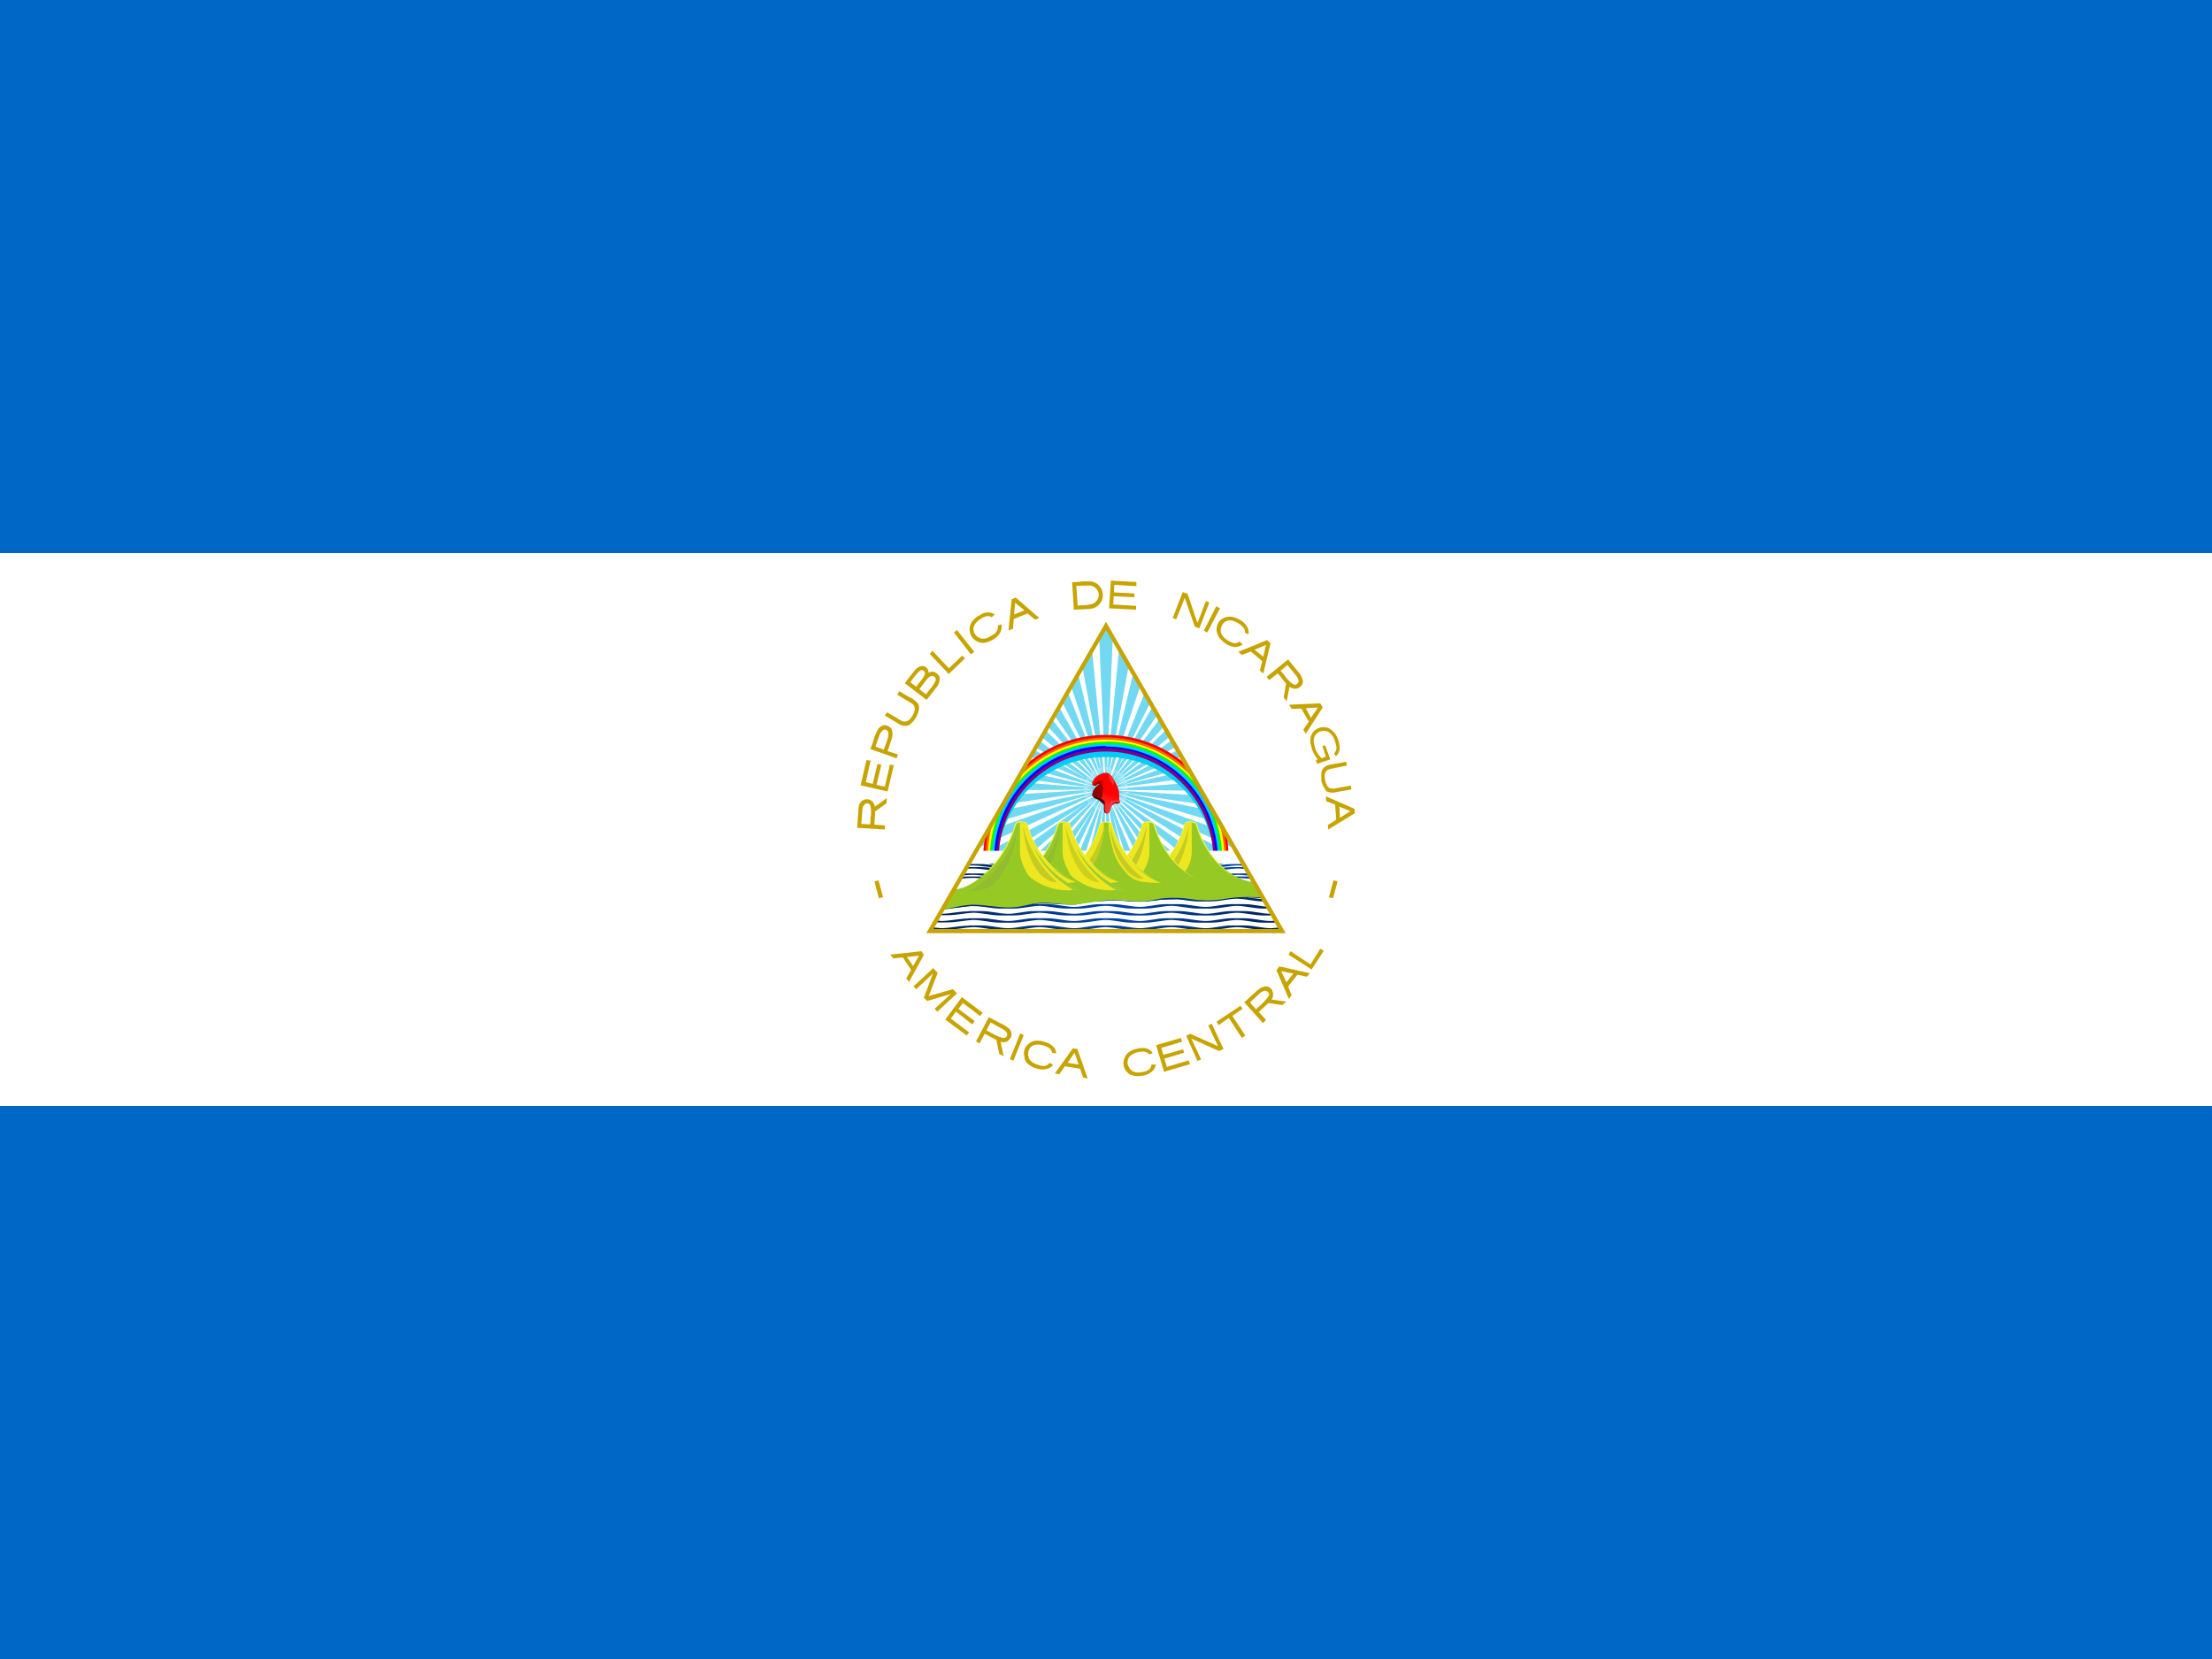 <svg viewBox="0 0 640 480" xmlns="http://www.w3.org/2000/svg" xmlns:xlink="http://www.w3.org/1999/xlink"><linearGradient id="a" gradientUnits="userSpaceOnUse" x1="498.7" x2="500.6" y1="289.1" y2="283.4"><stop offset="0" stop-color="#510000"/><stop offset=".3" stop-color="#8a0000"/><stop offset="1" stop-color="#a00"/></linearGradient><linearGradient id="b" gradientUnits="userSpaceOnUse" x1="501.4" x2="502.9" y1="291.4" y2="287.4"><stop offset="0" stop-color="#ff2a2a"/><stop offset="1" stop-color="#f00"/></linearGradient><linearGradient id="c"><stop offset="0" stop-color="#025"/><stop offset=".5" stop-color="#04a"/><stop offset="1" stop-color="#025"/></linearGradient><linearGradient id="d" gradientUnits="userSpaceOnUse" x1="444.5" x2="634.4" xlink:href="#c" y1="317.5" y2="317.5"/><linearGradient id="e" gradientUnits="userSpaceOnUse" x1="484.8" x2="484.8" y1="311.7" y2="317.6"><stop offset="0" stop-color="#f5f549"/><stop offset="1" stop-color="#97c924"/></linearGradient><linearGradient id="f" gradientTransform="scale(4.457 .224)" gradientUnits="userSpaceOnUse" x1="98.9" x2="125" xlink:href="#c" y1="1440.2" y2="1440.2"/><linearGradient id="g" gradientTransform="scale(9.124 .11)" gradientUnits="userSpaceOnUse" x1="47.9" x2="61.7" xlink:href="#c" y1="3054.2" y2="3054.2"/><clipPath id="h"><path d="m500 226.4-63.7 110.3h127.4z"/></clipPath><path d="m0 0h640v480h-640z" fill="#0067c6"/><path d="m0 160h640v160h-640z" fill="#fff"/><path d="m248 239.5 8 .5v-1.2l-3-.2.2-3.8 3.3-2.4.1-1.5-3.5 2.5q-.2-1.4-1.4-2-1.2-.4-2.3.3-1.1 1-1 2.5zm1.2-1.1.3-4q0-1 .8-1.8a1 1 0 0 1 1.5.5q.4 1.5.1 3.2l-.1 2.2zm-.2-11.2 7.8 1.8 1.8-7.6-1.1-.2-1.5 6.4-2.4-.5 1.4-5.8-1.1-.3-1.4 5.8-2-.5 1.4-6.2-1.2-.2zm2.8-10.5 7.6 2.7.4-1.1-3-1 1.2-3.5q.5-1.5-.1-3a3 3 0 0 0 -2-1q-1.4.2-2 1.5-.9 1.6-1.3 3.4zm1.5-.7 1.2-3.4q.4-1 1.3-1.5a1 1 0 0 1 1.2.9c.2 1-.3 2-.6 3l-.7 1.9zm2.7-9 4.3 2.6q1.3.7 2.7.2a7 7 0 0 0 2.4-3c.4-1 .8-2.2.2-3.2q-1-1.3-2.7-2l-2.7-1.6-.6 1 4 2.4q1.1.6 1.1 1.9a6 6 0 0 1 -1.2 2.5q-.7 1-2 1-1.2-.4-2.2-1.2l-2.7-1.5-.6 1zm5.8-9.3 6.3 4.8 3-3.8q1-1.4.7-3a3 3 0 0 0 -2-1.4q-.8.1-1.2.4c.2-.9-.5-1.7-1.2-1.9-1-.3-2 .3-2.6 1l-2 2.5zm1.6-.3q1-1.5 2.2-2.8c.4-.4 1-1 1.5-.6.5.2.7.9.4 1.3q-.6 1.2-1.6 2.3l-.8 1.1zm2.6 2 2.3-3c.4-.4 1-1 1.6-.8q1 .3.8 1.3-.6 1.4-1.8 2.7l-1 1.3zm3-10.2 5.5 5.8 4.7-4.5-.8-.8-3.8 3.6h-.1l-4.7-5zm7-6.2 4.9 6.3 1-.7-5-6.3zm7.2-4.9a7 7 0 0 0 -2 1.8 4 4 0 0 0 -.1 4.2 4 4 0 0 0 1.6 1.5 4 4 0 0 0 2 .4 7 7 0 0 0 2.7-1 5 5 0 0 0 2-2q.6-1.2.3-2.4l-1 .4c.2 1.6-.8 2.4-2 3q-2.8 1.8-4.6-.5c-1.1-1.9 0-3.4 1.6-4.4 1.1-.7 2.2-1.2 3.2-.5l.9-.8a3 3 0 0 0 -2-.6q-1.3 0-2.6 1zm9.5-4.7-.9 9 1.3-.5.2-2.8 4-1.6 2.2 1.8 1.2-.5-6.8-5.9zm1 1 2.7 2.2-3 1.2zm16.5-6 .5 8 4.3-.2q2-.1 3.1-1.4c1-1 1.2-2.7.7-4.1a4 4 0 0 0 -2.7-2.4q-1.8-.2-3.6 0l-2.3.2zm1.2 1.1 3.5-.1a3 3 0 0 1 1.8.5q1.3 1 1.2 2.5a3 3 0 0 1 -2 2.4q-1 .2-1.9.3l-2.2.1zm10-1.5-.5 8 7.8.4v-1.1l-6.6-.4.1-2.4 6 .3v-1.1l-5.9-.3.1-2.2 6.4.4v-1.2zm20.8 3.3-2.9 7.5 1 .4 2.4-6v-.2l.2.3 2.8 8 1.3.5 2.9-7.5-1-.4-2.3 6-.1.2-.2-.3-2.7-8zm10.8 4.7-3.7 7-1-.5 3.6-7.1zm6 3.5a7 7 0 0 0 -2.4-1 4 4 0 0 0 -4 1.5 4 4 0 0 0 -.6 2.1q0 1 .6 2.1.6 1 2 2a6 6 0 0 0 2.7 1 4 4 0 0 0 2.2-.7l-.8-.9c-1.4 1-2.5.3-3.6-.4q-2.9-1.9-1.4-4.5c1.2-1.8 3.1-1.3 4.7-.3 1 .7 2 1.5 1.8 2.7l1 .4a3 3 0 0 0 -.3-2q-.6-1.2-1.9-2m7.6 5.7-8.3 3.4 1 .9 2.6-1 3.3 2.8-.7 2.7 1 .9 2.1-8.8zm-.3 1.4-.8 3.4-2.5-2zm6.4 4.2-6.2 5 .7 1 2.5-2 2.4 3-.7 4 .9 1.1.8-4.2q1.2.9 2.5.4 1.2-.6 1.4-1.8-.2-1.6-1.3-2.8zm-.2 1.6 2.6 3.2c.4.6.9 1.4.4 2-.3.6-1.1.6-1.6.2q-1.4-1.1-2.4-2.6l-1-1.1zm9.5 11.1-9 .4.7 1.2 2.8-.1 2.2 3.8-1.6 2.3.7 1.2 4.9-7.6zm-.7 1.2-2 3-1.5-2.8zm5.9 9.4q-.7-2.2-2.7-3.4a4 4 0 0 0 -4.5 1q-1.3 1.7-.7 3.9.5 2.4 2 4.1l-.6.2.4 1.1 3.8-1.3-1.5-4.1-.8.3 1 3-1.2.5a7 7 0 0 1 -2.1-3.8q-.6-1.8.5-3.2c1-1 2.6-1.3 3.7-.5s1.7 2.1 2 3.4q.5 1.5-.4 2.6-.2.1.1.4l.3.5a3 3 0 0 0 1.1-2.2 7 7 0 0 0 -.4-2.5m2.3 6.3-4.5.8a4 4 0 0 0 -1.9.8 3 3 0 0 0 -.8 1.5v2.4q.4 1.4 1 2.3.5 1 1.2 1a4 4 0 0 0 2 0l4.5-.8-.2-1.1-4.4.8c-2 .4-2.6-.6-3-2.4s0-3 1.9-3.3l4.4-.9zm2.4 13.6-8.3-3.6.1 1.4 2.6 1 .3 4.4-2.4 1.5.1 1.3 7.7-4.7zm-1.2.7-3 1.9-.2-3.2zm-136.5 20-1.2.3 1.3 4.9 1.2-.3zm131.6 0 1.2.3-1.3 4.9-1.2-.3zm-119.2 20.5-9 1 .8 1.1 2.8-.3 2.4 3.6-1.4 2.5.8 1 4.3-7.8zm-.7 1.3-1.7 3-1.8-2.6zm4.1 3.6-5.7 5.3.8.8 4.8-4.5-2.6 7 1 .9 6.8-2-4.7 4.3.8.8 5.7-5.3-1.2-1.2-7 2 2.6-6.7zm8.3 8.4-4.8 6.5 6.2 4.6.7-.9-5.3-4 1.5-2 4.7 3.7.7-1-4.7-3.5 1.3-1.7 5 3.8.7-1zm7.8 5.8-3.7 7 1 .6 1.5-2.8 3.4 1.8.8 4 1.3.7-.9-4.2q1.5.5 2.5-.6.9-.9.6-2.1c-.2-1-1.3-1.6-2.1-2.1zm.5 1.5 3.6 2c.6.4 1.3.9 1.2 1.6 0 .7-.7 1-1.3.9q-1.7-.5-3.2-1.4l-1.5-.8zm8.6 3.2-3 7.4 1 .5 3-7.4zm7.2 2.5a7 7 0 0 0 -2.6-.4 4 4 0 0 0 -3.4 2.6 4 4 0 0 0 0 2.1q0 1.1 1 2a6 6 0 0 0 2.4 1.3 5 5 0 0 0 2.9.2 3 3 0 0 0 2-1.2l-1-.6c-1 1.3-2.3 1-3.6.5q-3.2-1-2.5-4c.7-2 2.7-2 4.4-1.5 1.2.4 2.3 1 2.4 2.1l1.2.2a3 3 0 0 0 -.9-2 5 5 0 0 0 -2.3-1.3m8 1.8-5.2 7.3 1.3.2 1.6-2.3 4.4.7.9 2.6 1.3.2-3-8.5zm.5 1.3 1.2 3.4-3.2-.5zm18.3-1.2q-1.4.2-2.4.9a4 4 0 0 0 -1.7 3.9q.1 1 1 2 .6.7 1.8 1 1.1.3 2.8 0t2.6-1.2a3 3 0 0 0 1.1-2h-1.2c-.3 1.6-1.5 2-2.8 2.2q-3.3.6-4.1-2.3c-.4-2.1 1.3-3.1 3-3.5 1.3-.2 2.5-.3 3.2.7l1-.4a3 3 0 0 0 -1.6-1.3 5 5 0 0 0 -2.7 0m5.3-1 2.3 7.7 7.5-2.2-.4-1.1-6.3 1.9-.7-2.4 5.7-1.7-.3-1-5.7 1.6-.6-2 6-1.8-.3-1.1zm8.7-2.7 3.3 7.3 1-.5-2.8-6 7.8 3.5h.5l1-.5-3.4-7.3-1 .5 2.8 6-8-3.6zm8.8-4.1.6 1 2.8-2h.2l3.7 5.7 1-.7-3.7-5.6v-.1l2.9-2-.6-.9zm8-5.6 5.4 6 .9-.9-2.1-2.3 2.8-2.6 4 .6 1.2-1-4.3-.6q.8-1.2.2-2.6-.6-1.2-1.9-1.2c-1 0-2 .8-2.7 1.4zm1.6.1 3-2.8c.6-.4 1.4-.9 2-.5q1 .7.3 1.6-1 1.4-2.4 2.6l-1.1 1-1.8-2zm7.7-9.4 3.6 8.3.8-1-1-2.6 2.7-3.4 2.7.6.9-1-8.8-2zm1.4.3 3.5.7-2 2.5zm2.1-4.8 6.7 4.3 3.5-5.4-1-.6-2.7 4.3-.1.2h-.1l-5.7-3.8z" fill="#c8a400"/><g clip-path="url(#h)" transform="matrix(.8 0 0 .8 -80 0)"><path d="m500 226.4-31.5 54.5-15.4 26.7h93.8l-14.7-25.4z" fill="#fff"/><g id="i"><g id="j"><path d="m500 226.4-2.4 4 2.4 55 2.4-55z" fill="#17c0eb" opacity=".6" stroke="#17c0eb" stroke-width=".1"/><path d="m500 277.5h-.1l.1 3 .1-3z" fill="#fff"/></g><use height="100%" transform="matrix(.309 .951 -.951 .309 617.018 -278.253)" width="100%" xlink:href="#j"/><use height="100%" transform="matrix(-.809 .588 -.588 -.809 1072.321 222.582)" width="100%" xlink:href="#j"/><use height="100%" transform="matrix(-.809 -.588 .588 -.809 736.696 810.367)" width="100%" xlink:href="#j"/><use height="100%" transform="matrix(.309 -.951 .951 .309 73.965 672.804)" width="100%" xlink:href="#j"/></g><use height="100%" transform="matrix(.99 .139 -.139 .99 44.6 -66.808)" width="100%" xlink:href="#i"/><use height="100%" transform="matrix(.961 .276 -.276 .961 98.064 -126.759)" width="100%" xlink:href="#i"/><use height="100%" transform="matrix(.914 .407 -.407 .914 159.351 -178.686)" width="100%" xlink:href="#i"/><use height="100%" transform="matrix(.848 .53 -.53 .848 227.268 -221.577)" width="100%" xlink:href="#i"/><use height="100%" transform="matrix(.766 .643 -.643 .766 300.494 -254.599)" width="100%" xlink:href="#i"/><use height="100%" transform="matrix(.669 .743 -.743 .669 377.603 -277.109)" width="100%" xlink:href="#i"/><use height="100%" transform="matrix(.559 .829 -.829 .559 457.094 -288.668)" width="100%" xlink:href="#i"/><use height="100%" transform="matrix(.438 .899 -.899 .438 537.42 -289.052)" width="100%" xlink:href="#i"/><path d="m500 265.8a44 44 0 0 0 -29 10.8l-14.6 25.4a45 45 0 0 0 -.8 8.3h5a39.4 39.4 0 0 1 78.7 0h5a45 45 0 0 0 -.7-8.3l-14.6-25.4a44 44 0 0 0 -29-10.8" fill="#f00"/><path d="m500 266.7a44 44 0 0 0 -30.3 12.2l-12 20.9a44 44 0 0 0 -1.3 10.4h4.3a39.4 39.4 0 0 1 78.6 0h4.3a44 44 0 0 0 -1.3-10.5l-12-20.8a44 44 0 0 0 -30.3-12.2" fill="#f60"/><path d="m500 267.5a43 43 0 0 0 -32 14.3l-8.7 15a43 43 0 0 0 -2 13.5h3.3a39.4 39.4 0 0 1 78.7 0h3.5q0-7-2.1-13.4l-8.8-15.1a43 43 0 0 0 -31.9-14.3" fill="#ff0"/><path d="m500 268.3a42 42 0 0 0 -34.9 18.6l-2.8 4.9a42 42 0 0 0 -4.3 18.5h2.7a39.4 39.4 0 0 1 78.6 0h2.7a42 42 0 0 0 -4.3-18.5l-2.8-5a42 42 0 0 0 -34.9-18.6z" fill="#0f0"/><path d="m500 269a41 41 0 0 0 -41.2 41.3h1.9a39.4 39.4 0 0 1 78.6 0h1.9a41 41 0 0 0 -41.2-41.3" fill="#0cf"/><path d="m500 269.8a40.4 40.4 0 0 0 -40.4 40.4h1.4a39 39 0 1 1 78 0h1.4a40.4 40.4 0 0 0 -40.4-40.2z" fill="#00f"/><path d="m500 270.7a39.6 39.6 0 0 0 -39.6 40.3h.8v-.8a38.8 38.8 0 1 1 77.6.8h.8v-.8a39.6 39.6 0 0 0 -39.6-39.6z" fill="#800080"/><path d="m500.4 288.1c-.7 0-1.2-.5-1.8-.6a2 2 0 0 0 -.7 2.1c.3.1.3.4.9.9s.5.7.4 2c0 .4.1 1.5.6 1.6q.9.1 1.1-1.2.2-1 .7-1.6c.3-1.9-.2-2.6-1.2-3.2" fill="#510000"/><path d="m497.2 283.5c-.6 0-1.6 1-2 .5q-.4-.6 0-1.4a5 5 0 0 1 2.2-2.3q3.4-2 5 1c1.1 1.8 2.2 3.8 2.3 5.4 0 .5.3 1.4-.2 1.9-1.3 1.4-4.6-1.5-6.5-1-.6.1-1.4.6-2 .2-.4-.3 0-1 .3-1.3.6-.5 1.5-2.4 1.4-3.2 0-.4 0 .2-.5.2" fill="#f00"/><path d="m497 282.6c-1.2.4-1 1-1.6 1.5.2.1.8.3 1.4-.3q.3-.3.7-.3l-.7.7a5 5 0 0 0 -1.4 1.8c-.3.8-.4 1.7-.3 1.8 0 0 .4.8 1.5 1.2 2 .8 2.4 2.5 4.5 2.5 1.6 0 1.4-1.1 2.7-.9 1 .2 1.7-.7.6-1.2a14 14 0 0 0 -5.4 0c-.4-4 0-2.6-.1-4.4-.1-1.7-.7-1.8 0-3.3-.5 1-1.2.8-2 .8z" fill="url(#a)"/><path d="m501 279.8-.1.6.3 1 .2 1q.1.4.7.6c.4.3 0 1 .3 1.1.2 0 .5-1 .5-1.2v-.7l-.5-.9-.2-.3-.8-.9-.3-.2-.2-.1z" fill="#ff2a2a"/><path d="m501.3 287.4-2-.7c-1.3-.4-2.6-1.2-3.5-.8q-.4.1-.4.9c0 .5-.5 1.3 0 1s2.4.8 3 1.1c.3.2 1 .6 1.1 1 .2.6 0 1.8 0 2.4s.2 1.8.7 2q1 .1 1.3-1.3.3-1.2.8-1.9.6-.9 1.3-.9c.6 0 1.4.5 1.4-.2 0-.4-.4-.8-.2-1.4.1-.5-.4-.4-.9-.6z" fill="url(#b)"/><path d="m498.4 288.9c-.4-.2-2.3-1.5-3-1q-.4 0-.4-.3l.2-.9q0-.6.5-1c.7-.6 2.3.5 3.1.8z" fill="#910000"/><path d="m501.8 291.4c.9-1.6 1.5-1.4 2.6-1.4q.6 0 .4-.7c-.3.6-1.7 0-2.5.3-1.5.7-1.2 3.7-2 4 .8.7 1.1-1.7 1.5-2.2" fill="#ff3a3a"/><g fill="url(#d)"><path d="m453.1 307.6-10 17.3h113.9l-10-17.2h-93.8z" fill="#fff"/><g id="k" fill="url(#d)"><path id="l" d="m449.7 321.4-4.7.3-.5.9q3.5-.6 7.2-.7c3.2 0 6.2.8 9.7.8h4.6c3.5 0 6.4-.8 9.7-.8s6.3.8 9.8.8h4.6c3.5 0 6.4-.8 9.7-.8s6.3.8 9.8.8h4.5c3.5 0 6.5-.8 9.8-.8s6.3.8 9.8.8h4.5c3.5 0 6.5-.8 9.8-.8q3.8.2 7.5.7l-.5-1-4.4-.2h-4.5c-3.5 0-6.5.7-9.8.8-3.3 0-6.3-.8-9.8-.8h-4.5c-3.5 0-6.5.7-9.8.8-3.3 0-6.3-.8-9.8-.8h-4.4c-3.5 0-6.5.7-9.8.8-3.3 0-6.3-.8-9.8-.8h-4.5c-3.5 0-6.5.7-9.8.8-3.3 0-6.2-.8-9.7-.8z" fill="url(#d)"/><use fill="url(#d)" height="100%" width="100%" xlink:href="#l" y="-1.1"/><use fill="url(#d)" height="100%" width="100%" xlink:href="#l" y="-2.2"/></g><g fill="url(#d)"><use height="100%" width="100%" xlink:href="#k" y="-3.3"/><use height="100%" width="100%" xlink:href="#k" y="-6.7"/><path d="m453.2 307.5v.2h93.7l-.1-.2zm-.2.3-.1.3h94.1l-.1-.3h-94zm-.2.4-.2.3h94.8l-.2-.3zm-.3.5-.3.5h95.6l-.3-.5zm-.4.7-.3.5h96.4l-.3-.5zm-.4.7-.2.4h97l-.2-.4zm-.4.7-.2.4h97.9l-.3-.4zm-.4.7-.3.6h98.8l-.3-.6h-98.1z"/><path d="m457.4 312.3c3.4.7 3.7 0 3.7 0zm81.5 0s.3.7 3.7 0z"/></g></g><g fill="#ccd11e"><g id="m"><path d="m530.6 297c-1.7 0-2.2.9-2.2.9-2.7 10.6-11.8 21.3-22.6 21.3h-8v10.8h61.4l-6.2-11c-9.7-1.4-17.6-11.3-20.1-21.1 0 0-.6-.9-2.3-.9" fill="url(#e)"/><path d="m530.6 297.5q-1.1 0-1.5.3l-.3.3a34 34 0 0 1 -8.4 14.7c-4 4.1-9 6.9-14.6 6.9h-7.7v9.9h60.9l-5.7-10q-7.2-1.2-12.4-6.8a34 34 0 0 1 -8.4-14.7l-.3-.3a3 3 0 0 0 -1.6-.3" fill="#97c924"/><path d="m530.6 297.5h.4v10.8a13 13 0 0 1 -2 6.4c-.5 1.6-1 1-2.3 2.9a25 25 0 0 1 -5.2 1.2c-2.5.4-8 .8-10.9.1a23 23 0 0 0 9.8-6l2.1-2.5a34 34 0 0 0 3-4.4l1-2 1.3-2.9 1-3 .3-.3.6-.2z" fill="#ede71f"/><path d="m530 298.9c-.5 6-2.3 13.2-6.7 17.8-1.6 1.3-3.7 2.6-5.6 2.3 6.7-5.5 10.8-14 12.2-20.1z" fill="#c6cb24"/><path d="m524.5 309.3c-1 2.7-4.8 6.7-8.8 10h-2.9c2.5-.2 8.3-5 11.7-10" fill="#9ecb34"/></g><use height="100%" width="100%" x="-15.3" xlink:href="#m"/><g fill="#c6cb24"><path d="m502.2 298c2.8 10.5 11.8 21.2 22.6 21.2h8.1v10.8h-65.8v-10.8h8c10.8 0 19.9-10.7 22.6-21.3 0 0 .6-.8 2.3-.8s2.2.8 2.2.8z" fill="url(#e)"/><path d="m500 297.5q1.1 0 1.5.3l.3.3a34 34 0 0 0 8.4 14.7c4 4.1 9 6.9 14.6 6.9h7.7v9.9h-65v-10h7.7c5.5 0 10.6-2.7 14.6-6.8a34 34 0 0 0 8.3-14.7l.3-.3a3 3 0 0 1 1.6-.3" fill="#97c924"/><path d="m499.3 297.5h-.3l-.6.3-.3.3-1 3-1.2 3-1 1.9a34 34 0 0 1 -3 4.4l-2.1 2.4a23 23 0 0 1 -9.8 6.1c2.8.7 4 0 6.5-.4q3.1-.4 6-1.2c1.5-2 1-1.3 1.5-2.9 1.2-2.2 3-4.2 3.4-6.7 1.6-3 1.9-8.6 1.9-10.2" fill="#ede71f"/><path d="m499.3 298.9c-.4 6-2.3 13.2-6.7 17.8-1.6 1.3-3.6 2.6-5.6 2.3 6.8-5.5 10.9-14 12.3-20.1"/><path d="m493.8 309.3a31 31 0 0 1 -8.8 10h-2.8c2.5-.2 8.2-5 11.6-10" fill="#9ecb34"/><path d="m501 297.6.5.2.4.3 1 3 1.2 3 1 1.9a34 34 0 0 0 3 4.4l2.1 2.4a24 24 0 0 0 9.8 6.5c-7.3 0-10.4-.6-13-4a19 19 0 0 1 -4.2-7c-.5-2-2-6.5-1.9-10.7z" fill="#ede71f"/><path d="m501.5 298.9c.4 6 2.2 12 6.6 16.6 1.6 1.4 3.6 2.6 5.6 2.3a31 31 0 0 1 -12.2-18.9"/></g><g id="n"><path d="m484.8 297c-1.8 0-2.3.9-2.3.9-2.5 9.8-11.8 22.3-21.5 23.8l-4.8 8.3h49v-11.3c-8.8-2.4-15.9-11.7-18.2-20.8 0 0-.5-.8-2.3-.8z" fill="url(#e)"/><path d="m484.8 297.5q-1.2 0-1.6.3l-.3.3a43 43 0 0 1 -8.1 15c-3.4 4.3-9.7 8.6-14 9l-4.3 7.5h48v-10.7a23 23 0 0 1 -9.5-6 34 34 0 0 1 -8.4-14.8l-.3-.3a3 3 0 0 0 -1.5-.3" fill="#97c924"/><path d="m483.4 298.9c-.6 9-5.6 20.5-11.3 22.4-1.9.7-5.1.9-6.2 1a36 36 0 0 0 17.6-23.4z" fill="#93bc30"/><path d="m484.8 297.5h-.5v10.8q.2 3.3 2 6.4l.2.5c.5 1.1.8 1.5 2.3 2.7a22 22 0 0 0 14.8 4q-1.7-1.4-3.4-2.4l4.5-.5a23 23 0 0 1 -9.7-6.2l-1.4-1.5-.6-.8a35 35 0 0 1 -3.2-4.5l-1-2-1.6-3.9-.6-2-.3-.3-.6-.2-1-.1z" fill="#ede71f"/><path d="m485.4 298.9c.5 6 2.3 13.2 6.7 17.8 1.6 1.3 3.6 2.6 5.6 2.3a39 39 0 0 1 -12.3-20.1"/><path d="m489.6 307.3a35 35 0 0 0 14.6 14.9h2.5c-4.4-2.4-11.5-5.8-17-15z" fill="#9ecb34"/></g><use fill="#c6cb24" height="100%" width="100%" x="-15.4" xlink:href="#n"/></g><path d="m556.5 324.7c-.6.2-4.4-.2-6.4 0l-1.3.3h-3.3c-3.6 0-6.7 1-10.1 1s-6.5-1-10-1h-3.4c-3.6 0-6.7 1-10.1 1s-6.5-1-10-1h-3.4c-3.6 0-6.7 1-10 1-3.5 0-6.5-1-10.1-1h-3.4c-3.6 0-6.6 1-10 1s-6.5-1-10.1-1h-3.4c-2.8 0-6.2.6-8.9.8l-6.3 10.9h127.4z" fill="#fff"/><path d="m548 323.1h-.6c-3.2.1-5.6 1.1-11.2 1.1s-6.2-1-12.6-.8c-6 0-8.4 1.2-11.7 1.2s-8.4-.7-12.5-.3-8.8 1.3-12 1.3c-3.9 0-7.8-.7-11.8-.3s-6 1.5-11.1 1.5c-4.4 0-9-.7-12.8-.7-3.4 0-7.2 1-10 1.4l-.9 1.5c2.3-.3 8.6-1.3 10.8-1.3 2.4 0 10.7.5 15.3.3 4.7-.1 5.2-1.2 10.7-1.2 3.8 0 6.6.4 10.5.4 2.5 0 4.7-1.2 8.4-1.2l2.8-.1c3.1-.5 8.4 0 12 .2 3.3.2 5.5-.6 9-.7l4.4-.1c3.5-.2 6.4.6 9.7.6 3.2-.2 6.4-1 9.8-1l4.5-.2c2.3 0 5.9 0 8.3.5l-.8-1.4c-2.4-.1-5.3-.7-8.2-.7" fill="url(#f)"/><g id="o"><path id="p" d="m450.3 334.8c-3.4 0-6.4.8-9.6.9l-3.6-.3-.5.8h6c3.5 0 6.4-.8 9.6-.9 3.3.1 6.2 1 9.7 1h4.5c3.4 0 6.4-.9 9.6-1 3.3.1 6.3 1 9.7 1h4.5c3.5 0 6.4-.9 9.7-1 3.2.1 6.1 1 9.6 1h4.5c3.4 0 6.4-.9 9.7-1 3.2.1 6.2 1 9.6 1h4.5c3.5 0 6.4-.9 9.6-1 3.3.1 6.2 1 9.7 1h4.5l1.8-.1-.5-.8q-1.5.2-3.2.3c-3.3 0-6.2-1-9.7-1h-4.5c-3.4 0-6.4 1-9.6 1-3.3-.1-6.2-1-9.7-1h-4.5c-3.4 0-6.4 1-9.6 1-3.3-.1-6.2-1-9.7-1h-4.5c-3.5 0-6.4 1-9.6 1-3.3-.1-6.2-1-9.7-1h-4.5c-3.4 0-6.4 1-9.6 1-3.3-.1-6.2-1-9.7-1h-4.5z" fill="url(#g)"/><use height="100%" width="100%" xlink:href="#p" y="-1.3"/><use height="100%" width="100%" xlink:href="#p" y="-2.6"/></g><use height="100%" width="100%" xlink:href="#o" y="-3.9"/><use height="100%" width="100%" xlink:href="#o" y="-7.7"/><path d="m443.9 324.7-2.5 4.2c2.9-.5 7.1-1.7 10.7-1.7s8 .9 12.4 1c5 0 7-1.2 11-1.6s8 .5 12 .6c3.1 0 7.9-1.1 12-1.5 4-.5 7.7.3 12.5.3 4.9.1 5.7-1.2 11.6-1.3 6.4-.1 7 .9 12.6.9 4.2.2 7.9-.9 11.7-1.1s5.5 0 8.3 0l-1.9-3.2-101.3 2.3z" fill="#97c924"/><path d="m550 324.6 4 .3 2.9.3-.4-.5c-.6.2-4.4-.2-6.4 0z" fill="#fff"/></g><path d="m320 179.9-25.7 44.5-26.3 45.6h104l-25.7-44.6zm0 2.4 25.2 43.7 24.7 42.8h-99.8l25.2-43.8z" fill="#c8a400"/></svg>